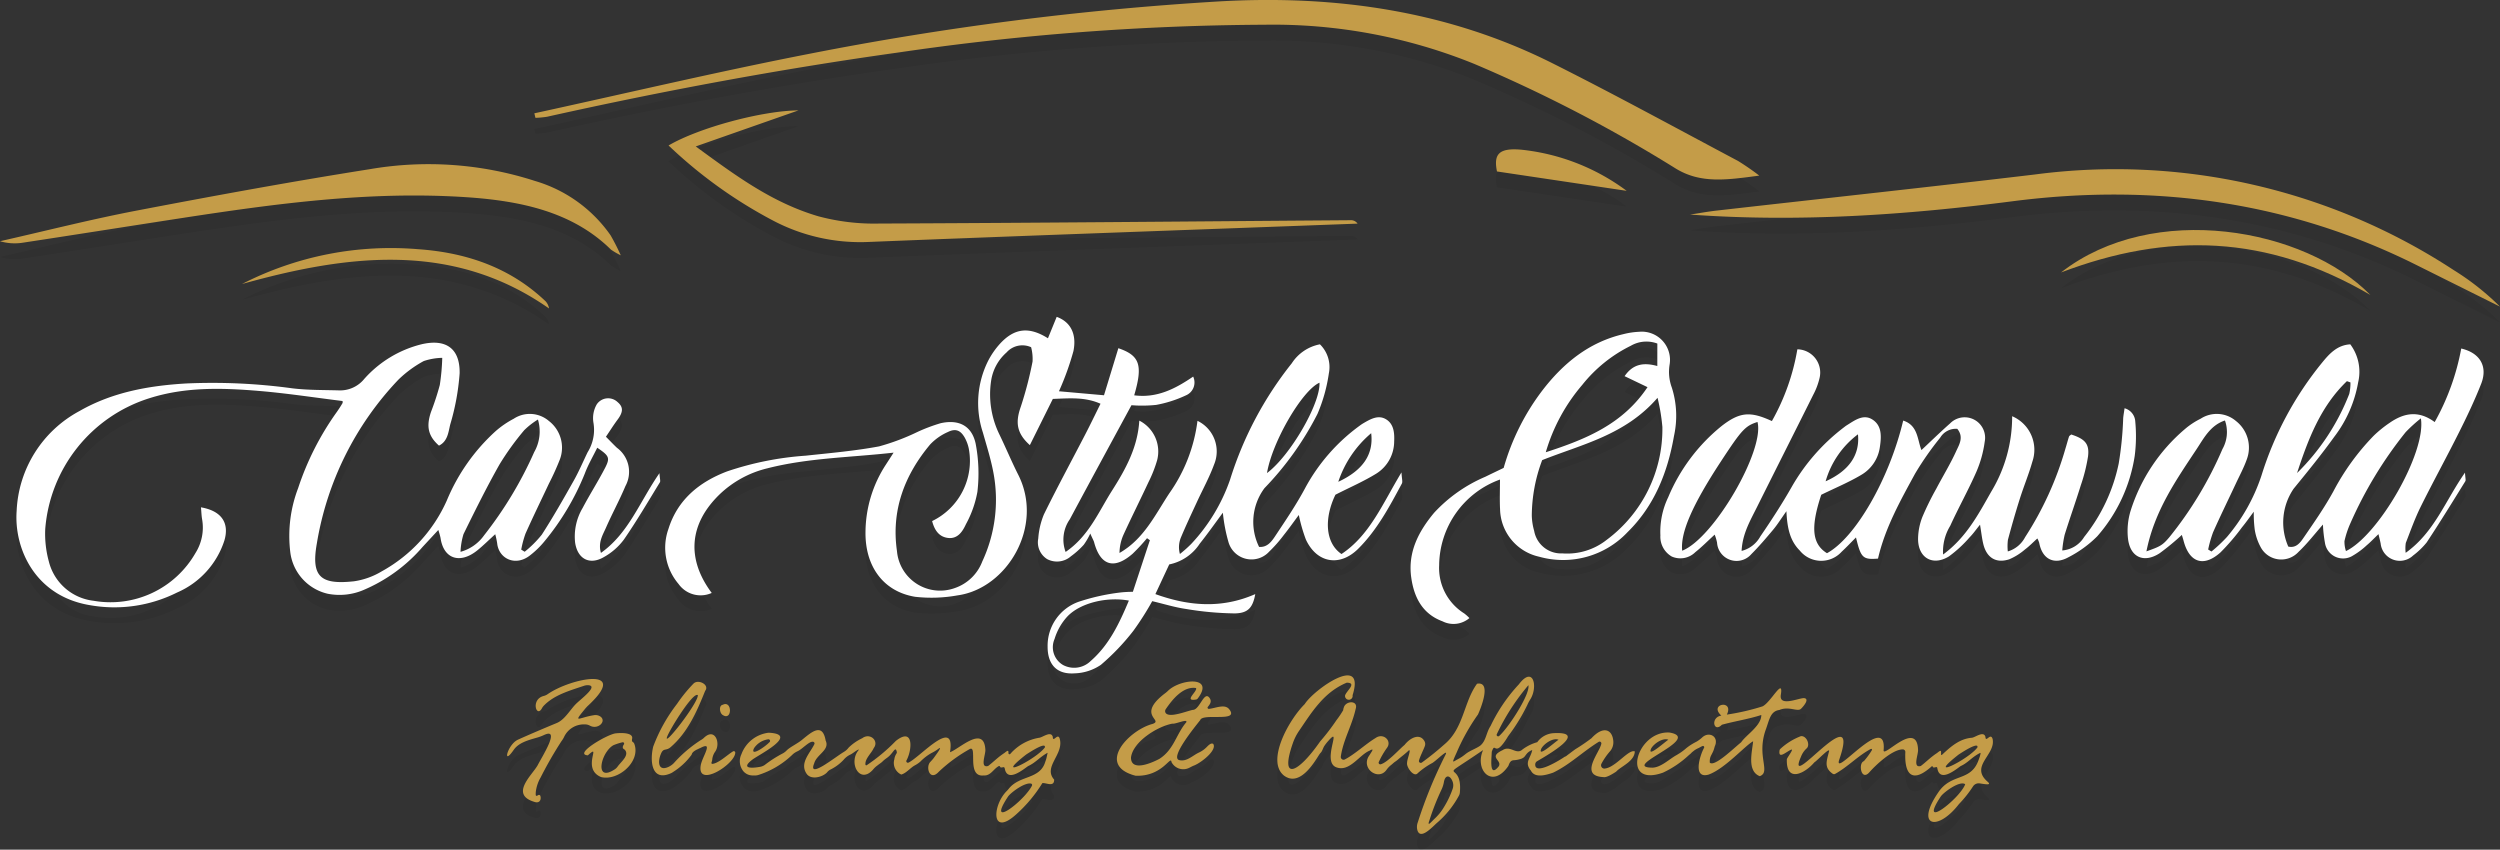 <svg xmlns="http://www.w3.org/2000/svg" xmlns:xlink="http://www.w3.org/1999/xlink" width="317" height="107.74" viewBox="0 0 317 107.74"><rect x="0" y="0" width="317" height="107.74" fill="#333333" stroke="none"/><defs><clipPath id="a"><rect width="317" height="105.74"/></clipPath><clipPath id="b"><rect width="317" height="105.74" fill="#fff"/></clipPath></defs><g transform="translate(-1393.195 1423.684)"><g transform="translate(1393.195 -1421.684)" opacity="0.07"><g clip-path="url(#a)"><path d="M169.645,14.368c11.628-2.533,23.2-5.269,34.9-7.551A388.624,388.624,0,0,1,256.314.188C271.412-.7,285.651,1.458,298.7,8c7.959,3.989,15.731,8.247,23.571,12.407a32.129,32.129,0,0,1,2.693,1.86c-4.109.551-7.443,1.056-10.631-.923A184.233,184.233,0,0,0,288.82,8.1a67.82,67.82,0,0,0-26.6-4.964,329.709,329.709,0,0,0-46.5,3.531c-14.974,2.1-29.778,4.861-44.466,8.138a11.38,11.38,0,0,1-1.472.136q-.068-.287-.135-.575" transform="translate(-101.89 0)"/><path d="M536.523,59.551c1.106-.167,2.207-.37,3.318-.5,13.473-1.53,26.957-2.984,40.419-4.585a78.25,78.25,0,0,1,53.12,12.13,32.863,32.863,0,0,1,5.858,4.626q-5.294-2.637-10.588-5.274c-15.858-7.927-32.96-10.441-51.182-8.092-13.581,1.751-27.21,2.688-40.946,1.69" transform="translate(-322.239 -32.341)"/><path d="M78.714,63.7a9.045,9.045,0,0,1-1.237-.721C72.62,58.2,66.1,56.786,59.035,56.323c-12.2-.8-24.181.836-36.144,2.676C16.2,60.029,9.514,61.093,2.819,62.109A6.588,6.588,0,0,1,0,61.911c5.8-1.313,11.563-2.783,17.412-3.9,9.8-1.878,19.623-3.676,29.491-5.237a43.868,43.868,0,0,1,20.947,1.5,17.782,17.782,0,0,1,9.573,6.888A27.651,27.651,0,0,1,78.714,63.7" transform="translate(0 -31.324)"/><path d="M212.253,39.491c3.853-2.252,11.842-4.408,16.479-4.449L215.7,39.613c5.057,3.695,9.676,7.134,15.554,8.86a27.308,27.308,0,0,0,7.645.92c19.949-.081,39.9-.273,59.847-.425a1.009,1.009,0,0,1,.874.433l-8.742.325c-17.753.659-35.507,1.286-53.258,2a23.728,23.728,0,0,1-12.157-2.732,58.969,58.969,0,0,1-13.208-9.5" transform="translate(-127.48 -21.046)"/><path d="M693.557,81.258c-13.125-7.676-25.714-7.985-39.221-2.85,11.7-9.129,30.95-5.611,39.221,2.85" transform="translate(-392.998 -43.859)"/><path d="M76.834,83.352a41.327,41.327,0,0,1,22.35-4.412c6.407.449,11.829,2.5,16.126,6.585a1.72,1.72,0,0,1,.454.928c-12.12-8.485-25.338-6.9-38.929-3.1" transform="translate(-46.147 -47.34)"/><path d="M491.516,52.677,475.073,50.22c-.448-2.185.225-3.006,3.057-2.762a27.071,27.071,0,0,1,13.387,5.22" transform="translate(-285.255 -28.479)"/><path d="M171.513,221.495c.987.533,2.111-.539,1.342-1.142a1.112,1.112,0,0,0-.859-.191c-1.955.311-2.7,1.123-1.12-.8a4.831,4.831,0,0,1,.438-.463c5.342-4.986-2.3-3.423-5.191-1.395a1.472,1.472,0,0,1-.484.217c-1.7.43-.907,2.869-.217,1.542a1.606,1.606,0,0,1,.22-.3c1.292-1.351,3.226-1.9,5.076-2.52a1.45,1.45,0,0,1,.652-.077c1.173.159-1.123,1.81-1.716,2.438-.7.739-1.369,1.919-2.334,2.337-1.527.631-3.373,1.413-4.943,2.121-1.33.6-2.033,3.452-.556,1.312.673-.976,1.954-1.271,3.092-1.606a5.661,5.661,0,0,0,.776-.3c2.116-.976-.239,2.717-.792,3.787-.646,1.249-3.745,3.823-.272,4.745.608.088.708-.486.579-.824a.179.179,0,0,0-.262-.081c-.145.091-.321.177-.317-.074a2.7,2.7,0,0,1,.056-.644,4.746,4.746,0,0,1,.566-1.521,50.154,50.154,0,0,1,2.642-4.6,2.976,2.976,0,0,0,.351-.578,2.765,2.765,0,0,1,2.6-1.55,1.243,1.243,0,0,1,.669.168" transform="translate(-96.695 -129.474)"/><path d="M191.854,234.17c-.143-.457-.406-.162-.3-.748.119-.658-1.03-.766-2.086-.655s-5.41,2.663-3.531,2.789c1.856-1.7-.895,1.672,1.669,2.751,2.141.538,5-1.914,4.247-4.136m-1.256.653c.678.7-.457,1.54-.89,2.157a1.309,1.309,0,0,1-.347.34c-2.638,1.756-1.8-2.117-.193-3.046a7.465,7.465,0,0,1,1.144-.373.173.173,0,0,1,.2.257c-.157.236-.26.5.085.665" transform="translate(-111.396 -139.778)"/><path d="M228.876,224.877c1.281.909,1.287-1.935.025-1.262-.48.093-.388.983-.025,1.262" transform="translate(-137.282 -134.242)"/><path d="M217.226,225.29c-.763.462-1.759,1.464-2.6,1.584a.123.123,0,0,1-.13-.171,1.742,1.742,0,0,0,.106-.483,2.1,2.1,0,0,1,.377-.919c.712-1.054-.051-3.1-1.457-1.715a1.842,1.842,0,0,1-.4.283,16.662,16.662,0,0,0-3.416,2.924,2.364,2.364,0,0,1-.72.49c-1.242.53-1.336-.673-.889-1.714.325-.757.614-.3,1.207-.807,2.195-1.885,3.357-4.578,4.389-7.149.6-.758-.856-1.518-1.466-.931a18.8,18.8,0,0,0-2.1,2.582,20.611,20.611,0,0,0-3.021,5.422c-.415,1.689-.291,4.532,2.275,3.362a1.421,1.421,0,0,0,.24-.143,8.441,8.441,0,0,0,2.339-2.172.823.823,0,0,0,.06-.147c.125-.333.782-.6.742-.574.186-.112.265-.115.4-.193,1.611-.818.156,1.131-.03,2.245-.492,2.954,4.407-.187,4.378-1.632a.182.182,0,0,0-.278-.144m-8.352-1.876c.341-.916,3.272-5.7,3.885-5.255.074.977-4.5,6.823-3.885,5.255" transform="translate(-124.279 -130.014)"/><path d="M273.851,234.813v.006c-.016.1-.049.246-.084.405a.316.316,0,0,0-.013.056,2.856,2.856,0,0,1-.152.486s0,.006,0,.009c-.01.041-.023.078-.036.115-.709,2.175-3.227,1.626-4.593,3.329a3.994,3.994,0,0,1-.288.323c-1.818,1.826-2.027,5.939,1.305,2.864a17.8,17.8,0,0,0,3.222-3.877c.422-.1,1.52.573,1.5-.452-1.455-1.632,1.316-3.225.691-5.23-.256-.721-.836.621-.865-.19-.224-.8-1.28.066-1.711.115a6.2,6.2,0,0,0-3.682,2.056.135.135,0,0,1-.228-.093c0-.338,0-.453-.505-.036-.885.58-1.335,1.092-2.071,1.653-1.063.3-.314-1.441-.35-2.046-.162-3.215-3.3-.118-4.483.3.724-4.555-3.772.611-5.266,1.319a.2.2,0,0,1-.258-.272c.732-1.323.954-4.286-1.338-2.487a22.946,22.946,0,0,1-3.7,3.088.108.108,0,0,1-.162-.079c-.08-.742.767-1.433,1.046-2.088.71-.9-.454-2-1.449-1.257a6.332,6.332,0,0,0-1.727,1.192,2.015,2.015,0,0,1-.583.532c-1.2.716-4.638,3.523-3.784,1.463.3-1.129,2.016-1.693,1.452-2.888-.4-2.308-1.777-1.086-2.947-.134-.591.508-1.574.95-2.007,1.394a1.966,1.966,0,0,1-.554.405,15.309,15.309,0,0,0-2.181,1.4,1.415,1.415,0,0,1-.566.252c-1.036.2-2.575.291-1.068-.877.7-.566,6-3.185,2.217-3.428a1.186,1.186,0,0,0-.173,0,4.2,4.2,0,0,0-3.4,2.715,2.022,2.022,0,0,0,.265,2.186,1.55,1.55,0,0,0,1.24.509,1.8,1.8,0,0,0,.6-.046,11.078,11.078,0,0,0,4.44-2.666,2.586,2.586,0,0,1,.54-.343c.659-.275,1.58-1.407,2.064-1.194a.212.212,0,0,1,.1.279c-.528,1.106-1.858,2.358-1.036,3.678.557.971,2.154.469,2.65-.107a1.334,1.334,0,0,1,.387-.327,5.749,5.749,0,0,0,1.709-1.26,2.449,2.449,0,0,1,.853-.658c.311-.147.717-.515,1.015-.635a.036.036,0,0,1,.041.058c-1.372,1.6.146,4.5,1.892,2.394a2.525,2.525,0,0,1,.415-.387c.265-.2.242-.19.4-.3a2.316,2.316,0,0,0,.331-.269c.4-.4.685-.453,1.1-.967.357-.4.557-.88.695-.23.032.123-.068.238-.126.342a1.9,1.9,0,0,0-.195.626,1.619,1.619,0,0,0,.89,1.9c.661-.2,1.127-.836,1.7-1.155a3.9,3.9,0,0,0,.7-.471,6.318,6.318,0,0,1,1.42-1.1,5.159,5.159,0,0,0,.843-.51c.654-.488-.143.578-.579,1.176a5.2,5.2,0,0,1-.413.464c-.613.659-.06,2.5,1.085,1.239a19.614,19.614,0,0,1,3.942-2.888c1-.452-.461,3.605,1.754,3.359.868.063,1.217-.8,1.889-1.179a.126.126,0,0,1,.184.065c.04.143.212.115.378.067a.164.164,0,0,1,.208.131c.3,1.837,2.255.235,2.955-.263.982-.449,1.4-1.082,2.47-1.691a.033.033,0,0,1,.016.028m-37.23-.605a2.582,2.582,0,0,1,1.834-1.14.206.206,0,0,1,.149.349c-.607.641-2.511,1.918-1.983.791m36.88-.1c-1.138,1.534-6.739,4.3-2.363.889.386-.249,2.554-1.678,2.363-.889M268.9,240.18c.437-.549,2.132-1.782,2.891-1.594a.181.181,0,0,1,.107.26c-.95,1.928-5.922,5.74-3,1.334" transform="translate(-141.046 -139.225)"/><path d="M368.883,219.953c-.537-.829-1.79-.188-2.622-.118a.155.155,0,0,1-.139-.25c.267-.327.515-.656.257-1.076-.712-1.121-1.246,1.427-2.151,1.454-.744.133-2.86,1.028-3.418.435a.424.424,0,0,1-.02-.526c.828-1.229,2.215-2.933,3.832-2.678.255.386-1.646,1.734.006,1.458a.337.337,0,0,0,.209-.125c2.216-2.9-2.169-2.511-3.747-1a3.455,3.455,0,0,1-.317.279c-3.947,2.961.057,3.468-1.806,3.98-2.975.88-7.014,5.232-2.009,6.526,3.418.148,4.479-2.679,4.557-1.728a1.685,1.685,0,0,0,2.277.713c.186-.092.367-.2.561-.27.941-.362,2.965-1.957,2.456-2.745-.233-.156-.526.082-.8.367a3.44,3.44,0,0,1-1.026.731c-.782.367-1.52,1.157-2.425.965-1.4-.214,2.086-4.414,2.6-5.086.324-.92,4.9.3,3.728-1.31m-5.5,1.593c-1.278,1.49-1.546,3.446-3.4,4.631-.968.516-3.626,1.689-3.605-.183.254-1.986,3.313-3.912,5.234-4.28.395.088,2.006-.678,1.773-.168" transform="translate(-212.97 -129.951)"/><path d="M537.794,221.286c1.2-.532,2.3.26,2.738-.149.277-.258,1.219-1.326.339-1.363-.79.059-3.126,1.091-2.886-.411.374-2.34-1.279.988-2.331,1.462a29.347,29.347,0,0,1-4.513,1.04c.958-1.956-2.362-1.375-.695.127-1.415.211-.989,2.245.064,1.159,1.655-.455,3.472-.731,5-1.238.019,1.355-1.939,2.534-2.557,3.464-.887.694-3.4,3.191-3.978,2.572-.034-.976.357-.912.628-2.044.581-1.236-.686-1.957-1.569-1.162a4.188,4.188,0,0,1-.747.558,7.259,7.259,0,0,0-1.285.815,7.128,7.128,0,0,1-1.282.906c-.891.5-1.925,1.526-2.992,1.57-4.284-.017,6.5-3.7,2.148-4.452-4.182-.265-6.275,7.025-.833,5.086a12.513,12.513,0,0,0,3.214-2.16c.092-.081.14-.124.191-.163.167-.125.207-.225.378-.345a.5.5,0,0,0,.041-.032,2.61,2.61,0,0,1,.644-.4c.171-.076.374-.206.538-.271a.159.159,0,0,1,.206.216c-.589,1.076-1.426,3.962.557,3.406,2.1-.748,4.671-3.717,5.661-4.228-.117,1.292-.813,3.78.84,4.424,1.457-.531-.466-2.535.78-5.95.436-1.194.562-2.286,1.7-2.442m-16.232,4.85c.4-.659,1.539-1.363,2.16-1.075-.377.213-2.794,2.423-2.16,1.075" transform="translate(-312.176 -131.254)"/><path d="M591.936,233.667c-.272-.806-.86.563-.9-.24-.226-.8-1.28.065-1.714.115-1.524.117-2.645,1.079-3.8,2.168a.067.067,0,0,1-.112-.045c-.005-.452.078-.675-.5-.194-.882.579-1.333,1.09-2.069,1.651-1.063.3-.314-1.438-.35-2.044-.116-3.9-4.47,1.141-4.365.039.437-4.956-6.343,3.6-5.644,1.252,2.946-8.467-7.013,4.574-4.824-.446a2.72,2.72,0,0,1,.715-1.041c.474-.431-.008-1.633-.746-1.541a8.144,8.144,0,0,0-2.593,1.61.3.3,0,0,0-.1.175c-.2,1.22.85.179,1.453-.067.4-.17-.327.774-.5,1.119a.34.34,0,0,0-.035.147c-.063,2.949,2.251,1.748,3.434.4a.552.552,0,0,1,.108-.1c.392-.266,2.076-2.066,1.792-1.289-.266,1.127-.668,1.974.492,2.775a.288.288,0,0,0,.3.013c1.625-.9,2.908-2.308,4.521-3.16a.107.107,0,0,1,.149.134,9.248,9.248,0,0,1-.884,1.239.673.673,0,0,1-.226.213c-.628.361-.229,2.519.784,1.365.734-.836,2.844-2.872,4.216-2.9a.329.329,0,0,1,.342.34c-.14,2.83.855,4.053,3.357,1.8a.065.065,0,0,1,.108.037c.035.173.237.128.421.071a.127.127,0,0,1,.163.1c.272,1.85,2.155.359,2.9-.185a.779.779,0,0,1,.123-.071c.935-.447,1.328-1.086,2.392-1.631.128-.066.064.155-.04.516.037-.128-.092.282-.2.542-1.033,2.581-3.422,1.491-5.053,3.944-2.968,4.333-.1,5,2.628,1.473a14.872,14.872,0,0,0,1.784-2.244.854.854,0,0,1,.841-.379c.687.1,1.58.281,1.012-.209-2.326-2.007,1.1-3.432.622-5.455m-1.919,1.108c-1.137,1.535-6.739,4.3-2.364.887.387-.247,2.556-1.677,2.364-.887m-1.547,4.669c-.711,1.859-6.087,6.046-3.073,1.506.476-.6,2.451-2.011,3.073-1.506" transform="translate(-339.283 -139.994)"/><path d="M447.059,226.255a.419.419,0,0,1-.425-.611,8.241,8.241,0,0,1,1.057-1.544,1.746,1.746,0,0,0,.451-1.279c-.1-1.525-1.258-2.049-2.768-.415a23.675,23.675,0,0,1-2.068,1.409l-.006.006a1.232,1.232,0,0,0-.1.081.02.02,0,0,0-.013,0l-.243.181-.279.212-.022.016-.344.256-.055.044a.8.8,0,0,1-.275.153c-.5.352-3.848,2.448-3.728.923a.474.474,0,0,1,.243-.368c1.429-.833,6.593-3.814,2.042-3.549a2.728,2.728,0,0,0-2.029,1.141,5.587,5.587,0,0,0-2,1.023c-.745.508-1.443-.636-2.4-.012-1.89.9-.036,1.247-.473,2.033-1.293,1.634-.9-1.126-.9-1.815.5-1.5.276,1.026,2.088-2.005a22.978,22.978,0,0,0,2.4-3.9,5.573,5.573,0,0,1,.4-.752c.992-1.55.415-4.369-1.456-1.9a20.8,20.8,0,0,0-3.579,5.271c-.564.842-.551,1.852-1.287,2.476-.5.38-1.332.645-1.854,1.063a6.043,6.043,0,0,1-1.031.689c-.616.312-.833.689-.133-.852a25.892,25.892,0,0,1,2.707-4.831c.3-.649,1.8-4.245-.12-3.9-1.705,2.326-1.659,5.639-4.165,7.713a36.229,36.229,0,0,1-2.836,2.283.235.235,0,0,1-.363-.243c.136-.527.551-1.32.739-1.828a.756.756,0,0,0-.033-.627c-.58-1.06-1.8-.471-2.531.458-.642.524-2.156,2.227-3.018,2.457a.211.211,0,0,1-.263-.259,10.677,10.677,0,0,1,1.034-1.8c.707-.9-.454-1.993-1.449-1.257-1.112.658-2.624,2.05-3.866,2.7a.358.358,0,0,1-.524-.352c.295-2.1,1.4-3.881,1.884-6.042.347-1.073-1.082-1.07-1.452-.327a.275.275,0,0,0-.013.031.042.042,0,0,0-.006.019c-.016.037-.029.081-.042.121a.8.8,0,0,0-.049.175s-.019.136-.022.139a11.931,11.931,0,0,1-.853,1.264h0a27.365,27.365,0,0,1-2.059,2.685c-2.862,4.117-5.181,5.112-3.456.194a6.569,6.569,0,0,1,.782-1.538c1.6-2.337,3.116-4.888,6.042-6.1,1.394.022-.153,1.12-.22,1.669a.484.484,0,1,0,.959-.078c1.692-5.377-4.911-.727-6.068,1.123-2.013,1.987-4.921,7.22-2.639,9.06,1.971,1.475,3.776-1.541,4.48-2.657.143-.212.219-.256.284-.359.162-.254.228-.557.407-.8a5.449,5.449,0,0,1,.485-.605c1.783-2.03-.911,2.673.989,3.378,1.673.633,2.918-1.578,4.2-2.1.694-.4.3.069.006.562-1.193,1.6,1.07,3.321,2.136,1.89a2.828,2.828,0,0,1,.535-.586c.309-.247.4-.356.6-.491a3.808,3.808,0,0,0,.367-.28c.41-.356.883-.694,1.333-1.131a.074.074,0,0,1,.127.056c-.052.546-.324,1.032-.337,1.575-.049.534.872,1.815,1.352,1.257a9.386,9.386,0,0,1,1.773-1.257c.411-.153,2.191-1.99,1.76-1.1a58.084,58.084,0,0,0-3.524,8.589,1.637,1.637,0,0,0-.055.973c.35,1.245,1.75-.218,2.4-.833a12.1,12.1,0,0,0,2.862-3.511,1.021,1.021,0,0,0,.127-.4c.418-4.428-3.478-.988,2.95-5.4-1.128,2.511,1.154,5.024,3.21,2,.185-.564.392-.693.691-.711a3.422,3.422,0,0,0,.794-.141,1.307,1.307,0,0,0,.4-.175c.328-.2.366-.689,1.135-.976-.191,1.045-1.054,1.568-.169,2.607.492,1.01,1.958.558,2.823.259,2.133-1.029,3.663-2.588,5.767-3.9a.225.225,0,0,1,.343.218c-.178,1.085-2.9,4.107.269,4.248.4.1,1.3-.5,1.475-.605.236-.147.129-.115.311-.259.645-.568,2.175-1.238,2.182-2.4-.81-.28-2.422,2.033-3.789,2.177m-8.036-2.573c.4-.658,1.54-1.363,2.159-1.073-.376.212-2.794,2.424-2.159,1.073m-5.673-1.772a28.171,28.171,0,0,1,4.01-6.222c.253,1.1-2.467,5.327-3.7,6.434a.193.193,0,0,1-.312-.212m-5.595,6.93a11.633,11.633,0,0,1-1.106,2.317,6.348,6.348,0,0,1-1.122,1.406c-.483.453-1.047,1.17-.72.281a30.916,30.916,0,0,1,1.536-3.914,3.741,3.741,0,0,0,.3-.923c.159-1.01.8-.942,1.112-.084a1.371,1.371,0,0,1,0,.917" transform="translate(-243.571 -128.802)"/><path d="M499.905,237.912c-.036.025-.068.053-.1.081a.019.019,0,0,0-.013,0Z" transform="translate(-300.178 -142.891)"/><path d="M217.1,135.606a3.43,3.43,0,0,1-4.2-1.145,7.083,7.083,0,0,1-1.28-6.974c1.162-3.71,3.9-5.948,7.434-7.295a39.41,39.41,0,0,1,9.968-1.995c3.113-.334,6.244-.607,9.316-1.18a28.441,28.441,0,0,0,4.834-1.818,21.3,21.3,0,0,1,2.97-1.121c2.276-.507,3.937.306,4.431,2.585a20.046,20.046,0,0,1,.223,6.128,13.591,13.591,0,0,1-1.459,4.107c-.412.9-1.024,1.853-2.217,1.735-1.218-.121-1.777-1.04-2.065-2.145a8.471,8.471,0,0,0,4.643-9.214,4.927,4.927,0,0,0-.477-1.31c-.533-.973-1.173-1.257-2.149-.776a6.922,6.922,0,0,0-2.269,1.59c-3.263,3.9-4.947,8.373-4.206,13.506a5.486,5.486,0,0,0,7.33,4.7,5.694,5.694,0,0,0,3.487-3.369,18.5,18.5,0,0,0,1.4-11.33c-.325-1.7-.85-3.355-1.321-5.02a11.927,11.927,0,0,1,.683-9.131,10.178,10.178,0,0,1,1.477-2.123c1.832-2,3.692-2.21,6.088-.7l1.109-2.717c1.7.611,2.573,2.1,2.124,4.342a35.138,35.138,0,0,1-1.836,5.093l5.71.507,1.822-5.967c2.715.925,3.134,2.128,2.009,5.974,2.841.371,5.144-.781,7.477-2.375a1.77,1.77,0,0,1-.93,2.385,15.26,15.26,0,0,1-3.761,1.205,17.03,17.03,0,0,1-3.134.04c-2.7,4.985-5.274,9.717-7.818,14.466a4.5,4.5,0,0,0-.531,4.139c2.946-2.01,4.175-5.085,5.9-7.8s3.24-5.471,3.444-8.851a4.389,4.389,0,0,1,2.256,5.038,16.466,16.466,0,0,1-1.1,2.781c-1.04,2.233-2.147,4.436-3.174,6.675a5.917,5.917,0,0,0-.494,2.288c3.075-1.759,4.5-4.8,6.3-7.542a20.273,20.273,0,0,0,3.588-9.213,4.3,4.3,0,0,1,2.1,5.553c-.593,1.62-1.438,3.148-2.162,4.721-.7,1.513-1.411,3.018-2.053,4.553a3.24,3.24,0,0,0-.113,2.057,15.571,15.571,0,0,0,1.439-1.281,22.822,22.822,0,0,0,4.923-8.149,45.2,45.2,0,0,1,7.827-14.756,5.462,5.462,0,0,1,3.567-2.4,4.039,4.039,0,0,1,1.131,3.686,20.37,20.37,0,0,1-1.445,5.143,39.115,39.115,0,0,1-6.719,9.41,7.171,7.171,0,0,0-.683,7.448c1.032.084,1.579-.674,2.04-1.368,1.323-1.993,2.676-3.982,3.8-6.089a23.7,23.7,0,0,1,6.914-7.91,5.144,5.144,0,0,1,.5-.333c.88-.51,1.843-1.066,2.813-.5,1.028.6,1.113,1.761,1.061,2.852a4.817,4.817,0,0,1-2.247,4.044c-1.566.971-3.277,1.708-5.2,2.688-1.459,3.017-1.291,6.121.769,7.52,3.6-2.394,5.2-6.373,7.606-10.352.036.794.175,1.181.046,1.422-1.58,2.938-3.143,5.894-5.548,8.277-2.325,2.3-5.222,1.816-6.617-1.174a20.8,20.8,0,0,1-.9-3.124c-.648.87-1.252,1.729-1.907,2.547a17.485,17.485,0,0,1-1.85,2.1,3.036,3.036,0,0,1-5.157-1.194,20.662,20.662,0,0,1-.716-3.742c-.969,1.305-1.911,2.651-2.935,3.932a6.063,6.063,0,0,1-3.865,2.626l-1.756,3.762c4.238,1.53,8.409,1.868,12.665,0-.309,1.7-.9,2.429-2.626,2.449a40.1,40.1,0,0,1-6.132-.559c-1.438-.207-2.842-.647-4.307-.993a36.784,36.784,0,0,1-2.4,3.769,28.891,28.891,0,0,1-4.118,4.309,6.23,6.23,0,0,1-3.319,1.074c-2.263.163-3.444-1.121-3.429-3.418A5.908,5.908,0,0,1,263.7,136.7a26.944,26.944,0,0,1,5.038-1.133,14.1,14.1,0,0,1,1.771-.108l2.158-6.545-.362-.252a24.527,24.527,0,0,1-1.81,1.955c-2.356,2.068-4.109,1.533-4.9-1.446-.049-.183-.153-.351-.488-1.1a8.4,8.4,0,0,1-.822,1.419,10.367,10.367,0,0,1-1.63,1.465,2.68,2.68,0,0,1-3,.365,2.5,2.5,0,0,1-1.143-2.609,9.737,9.737,0,0,1,.723-3.079c1.673-3.408,3.486-6.748,5.232-10.12.641-1.237,1.244-2.493,1.941-3.9-2.012-.889-3.969-.681-6.046-.612l-2.914,5.86c-1.671-1.494-1.854-2.867-1.159-4.841a47,47,0,0,0,1.5-5.754,5.767,5.767,0,0,0-.182-1.821,2.685,2.685,0,0,0-3.118.666,5.946,5.946,0,0,0-1.957,3.62,11.574,11.574,0,0,0,1.072,6.812c.812,1.68,1.529,3.407,2.37,5.072,3.312,6.55-1.425,14.45-7.721,15.3a18.423,18.423,0,0,1-5.355.176c-4.03-.663-6.366-3.864-6.29-8.265a15.788,15.788,0,0,1,2.587-8.5c.286-.44.569-.882.974-1.512-5.487.617-10.834.662-16.023,1.991a13.225,13.225,0,0,0-6.07,3.331c-3.841,3.746-4.187,8.152-.968,12.466m52.893.971c-2.773-.515-6.127.284-7.781,2a7.327,7.327,0,0,0-1.636,2.858,2.612,2.612,0,0,0,1.07,3.308,2.992,2.992,0,0,0,3.515-.514c2.354-2.054,3.628-4.79,4.833-7.647M287.519,120.4c2.935-2.185,6.782-8.808,6.654-11.457-2.207.978-6.016,7.535-6.654,11.457m9.038,1.108c3.159-1.467,4.492-3.5,4.171-6.162a13.757,13.757,0,0,0-4.171,6.162" transform="translate(-126.862 -60.417)"/><path d="M28.613,129.667c2.557.44,3.636,1.93,2.973,4.2a10.8,10.8,0,0,1-6.022,6.612,17.726,17.726,0,0,1-11.092,1.584c-6.922-1.175-9.577-7.2-9.23-11.947a15.115,15.115,0,0,1,7.949-12.648c4.165-2.391,8.736-3.212,13.426-3.5a74.53,74.53,0,0,1,13.577.609c1.977.241,3.99.205,5.988.264a3.94,3.94,0,0,0,3.138-1.458,14.311,14.311,0,0,1,7.252-4.389c3.087-.73,4.907.51,4.839,3.7a30.064,30.064,0,0,1-1.187,6.455c-.238.963-.315,2.147-1.432,2.693-1.366-1.211-1.64-2.411-1.01-4.272a33.807,33.807,0,0,0,1.116-3.416,27.631,27.631,0,0,0,.311-3.442,7.852,7.852,0,0,0-2.35.409,14.531,14.531,0,0,0-3.2,2.348A39.4,39.4,0,0,0,43.3,134.29c-.741,4.216.517,5.208,4.713,4.756a9.482,9.482,0,0,0,3.542-1.273,19.126,19.126,0,0,0,8.238-8.985,24.566,24.566,0,0,1,6.164-8.762,11.718,11.718,0,0,1,2.3-1.583,3.716,3.716,0,0,1,4.474.275,4.267,4.267,0,0,1,1.4,4.857,33.9,33.9,0,0,1-1.4,3.093c-.99,2.11-2.014,4.2-2.965,6.33a12.772,12.772,0,0,0-.544,2.032l.439.27a14.019,14.019,0,0,0,2.17-2.166c1.437-2.231,2.751-4.543,4.054-6.856.652-1.159,1.173-2.392,1.754-3.591a5.373,5.373,0,0,0,.728-3.824,3.5,3.5,0,0,1,.44-2.263,1.736,1.736,0,0,1,2.626-.285c.747.626.733,1.256.013,2.226-.5.672-.946,1.384-1.483,2.176.572.576.971,1,1.395,1.4a3.78,3.78,0,0,1,1.074,4.862c-.744,1.78-1.678,3.479-2.452,5.247-.413.944-1.039,1.88-.651,3.22,3.519-2.5,4.895-6.463,7.421-10.111.042.715.152,1,.055,1.16-1.495,2.441-2.943,4.915-4.569,7.267a8.008,8.008,0,0,1-2.531,2.213c-1.806,1.056-3.328.246-3.646-1.806a7.082,7.082,0,0,1,.952-4.424c.9-1.71,1.945-3.341,2.833-5.055.676-1.306.534-1.552-.982-2.579-.53,1.083-1.141,2.118-1.559,3.227a32.4,32.4,0,0,1-5.192,8.71,11.255,11.255,0,0,1-1.715,1.667c-1.881,1.534-4.039.467-4.226-1.507a10.837,10.837,0,0,0-.244-1.131c-.831.754-1.52,1.441-2.272,2.049-2.172,1.755-4.283,1.12-4.667-1.6a9.37,9.37,0,0,0-.278-.987c-.749.808-1.362,1.469-1.975,2.128a20.382,20.382,0,0,1-7.53,5.492,7.75,7.75,0,0,1-4.514.467,6.18,6.18,0,0,1-4.758-5.327,17,17,0,0,1,1-8.06,35.919,35.919,0,0,1,4.862-9.6c.271-.379.526-.772.762-1.173.056-.1.008-.251.008-.279-3.5-.433-6.986-.972-10.492-1.27-4.725-.4-9.445-.549-14.075.94A18.934,18.934,0,0,0,8.87,132.38a13.3,13.3,0,0,0,.452,4.144,6.628,6.628,0,0,0,5.671,4.991,12.414,12.414,0,0,0,12.927-6.058,6.054,6.054,0,0,0,.848-4.218c-.093-.506-.1-1.028-.155-1.572m42.726-11.132a9.64,9.64,0,0,0-1.73,1.346,34.507,34.507,0,0,0-3.145,4.357c-1.627,2.881-3.1,5.853-4.559,8.823a8.8,8.8,0,0,0-.379,2.249,5.418,5.418,0,0,0,2.992-2.1,49.481,49.481,0,0,0,6.35-10.548,5.274,5.274,0,0,0,.472-4.131" transform="translate(-3.131 -65.338)"/><path d="M547.507,129.331c-1.367,4.121-1.178,6.24.723,7.416,3.6-1.947,7.906-9.409,9.664-16.815,1.884.6,1.784,2.4,2.316,3.738,1.217-1.138,2.4-2.295,3.642-3.391a2.592,2.592,0,0,1,4.377,2.35,14.373,14.373,0,0,1-1.064,3.82c-1.018,2.314-2.26,4.529-3.309,6.831a6.23,6.23,0,0,0-.9,3.633c2.97-2.188,4.492-5.142,6.136-8.027a18.36,18.36,0,0,0,2.619-9.508,4.625,4.625,0,0,1,2.565,5.755c-.452,1.6-1.1,3.146-1.6,4.733-.541,1.713-1.036,3.441-1.5,5.176a6.537,6.537,0,0,0-.016,1.481,3.628,3.628,0,0,0,2.192-1.807,41.779,41.779,0,0,0,5.114-11.229c.16-.506.288-1.023.456-1.527.036-.108.183-.179.28-.266,1.753.571,2.326,1.191,2.131,2.778a21.438,21.438,0,0,1-.919,3.671c-.651,2.1-1.391,4.168-2.044,6.265a13.606,13.606,0,0,0-.306,1.992,3.592,3.592,0,0,0,2.781-1.716,22.061,22.061,0,0,0,4.381-9.327,43.677,43.677,0,0,0,.564-5.735c.034-.367.1-.73.175-1.255a1.845,1.845,0,0,1,1.357,1.689,19.618,19.618,0,0,1-.068,4.346,20.052,20.052,0,0,1-4.752,10.2,14.518,14.518,0,0,1-3.67,2.666c-1.71.95-3.279.345-3.687-1.828a2.931,2.931,0,0,0-.238-.562c-.538.483-1.02.985-1.57,1.394a7.549,7.549,0,0,1-2,1.25c-1.673.546-2.861-.2-3.284-1.933-.172-.7-.246-1.433-.415-2.458-.532.653-.884,1.168-1.318,1.6a15.769,15.769,0,0,1-2.625,2.422c-2.071,1.278-3.94.17-3.913-2.269a7.9,7.9,0,0,1,.54-2.723,35.611,35.611,0,0,1,1.758-3.575c.836-1.592,1.783-3.131,2.527-4.763.38-.834,1.008-1.8.145-2.845a2.314,2.314,0,0,0-2.166,1.123,38.084,38.084,0,0,0-3.194,4.578c-1.872,3.44-3.8,6.876-4.69,10.752-1.917.152-2.174-.076-2.792-2.683-.665.666-1.223,1.264-1.823,1.817a3.491,3.491,0,0,1-5.3-.147c-1.252-1.256-1.6-2.852-1.7-4.994-.706.992-1.148,1.707-1.682,2.346-.894,1.068-1.8,2.132-2.784,3.117a2.476,2.476,0,0,1-4.329-1.485,6.438,6.438,0,0,0-.3-1.01c-.887.811-1.631,1.568-2.456,2.224a2.7,2.7,0,0,1-2.981.555,2.89,2.89,0,0,1-1.447-2.679,10.077,10.077,0,0,1,.992-4.845,23.036,23.036,0,0,1,6.771-9.027c2.315-1.8,3.652-1.883,6.375-.627a27.932,27.932,0,0,0,3.229-9.1,2.948,2.948,0,0,1,2.8,3.7,8.576,8.576,0,0,1-.776,2.046c-2.375,4.769-4.783,9.521-7.158,14.29-.847,1.7-1.834,3.366-1.935,5.527a3.754,3.754,0,0,0,2.369-1.829c1.389-2.031,2.739-4.1,3.954-6.236a25.146,25.146,0,0,1,6.669-7.616c.106-.081.21-.165.323-.235,1.022-.632,2.124-1.5,3.3-.723,1.194.785,1.113,2.165.918,3.465a4.846,4.846,0,0,1-2.374,3.543c-1.527.91-3.188,1.6-5.054,2.51m-17.634,7.094c4.032-1.6,10.48-12.767,9.542-16.322-1.558.5-2,.974-4.7,5.1-3.56,5.445-5.094,8.936-4.846,11.223m18.186-8.8c3.009-1.344,4.36-3.383,4.1-5.958a11.382,11.382,0,0,0-4.1,5.958" transform="translate(-316.57 -66.601)"/><path d="M714.417,119.184a30.263,30.263,0,0,0,3.369-9.329c2.376.555,3.391,2.265,2.53,4.465-.824,2.1-1.8,4.154-2.817,6.178-1.578,3.157-3.283,6.251-4.851,9.412-.735,1.483-1.292,3.056-1.893,4.6a4.686,4.686,0,0,0-.014,1.25c3.652-2.612,5-6.57,7.521-10.17.032.675.134.951.038,1.1-1.61,2.6-3.213,5.206-4.9,7.758a9.809,9.809,0,0,1-1.72,1.656,2.444,2.444,0,0,1-4.109-1.5c-.058-.32-.145-.633-.28-1.214-.584.559-1.009,1.011-1.482,1.407a9.773,9.773,0,0,1-1.753,1.311,2.323,2.323,0,0,1-3.553-1.625,16.514,16.514,0,0,1-.251-2.309c-1.075,1.219-2,2.437-3.1,3.468a2.961,2.961,0,0,1-4.78-.567,6.866,6.866,0,0,1-.768-2.236,15.8,15.8,0,0,1-.124-2.29c-.587.782-1.018,1.4-1.5,1.983a27.578,27.578,0,0,1-2.724,3.178c-2.134,1.909-3.947,1.292-4.674-1.464-.064-.243-.143-.482-.224-.757a31.476,31.476,0,0,1-2.812,2.323c-2,1.3-3.745.519-4.016-1.858a8.792,8.792,0,0,1,.335-3.535,22.456,22.456,0,0,1,6.886-10.352,9.552,9.552,0,0,1,2-1.318,3.745,3.745,0,0,1,4.473.3,4.273,4.273,0,0,1,1.372,4.862c-.376,1.063-.923,2.066-1.4,3.091-.96,2.049-1.956,4.081-2.875,6.147a15.535,15.535,0,0,0-.625,2.193l.421.251a19.028,19.028,0,0,0,1.956-1.837,23.313,23.313,0,0,0,4.378-7.78,42.576,42.576,0,0,1,7.71-14.352c.917-1.126,1.918-2.21,3.557-2.3a5.811,5.811,0,0,1,1,4.808,15.867,15.867,0,0,1-3.017,6.895c-1.631,2.27-3.4,4.443-5.171,6.61a7.592,7.592,0,0,0-.675,7.331c.967.228,1.5-.472,1.926-1.1,1.316-1.918,2.658-3.834,3.774-5.868a30.327,30.327,0,0,1,5.135-7.091,14.983,14.983,0,0,1,2.016-1.63c1.79-1.243,3.645-1.63,5.711-.1m-1.746-.473a18.721,18.721,0,0,0-1.932,1.753,51.763,51.763,0,0,0-7.008,11.554,11.764,11.764,0,0,0-.752,2.263,3.739,3.739,0,0,0,.19,1.261c4.106-1.961,10.208-12.5,9.5-16.83m-34.8,16.867c1.7-.6,2.015-.745,2.877-1.757A47.565,47.565,0,0,0,687.51,122.6a4.383,4.383,0,0,0,.314-3.621c-1.849.615-2.661,2.226-3.571,3.6-2.61,3.944-5.361,7.848-6.384,12.993m19.1-9.93a28.57,28.57,0,0,0,6.619-10.034,5.968,5.968,0,0,0,.15-1.455l-.447-.159c-3.312,3.166-4.908,7.33-6.322,11.648" transform="translate(-405.701 -65.662)"/><path d="M459.168,124.07a11.667,11.667,0,0,0-7.715,10.888,6.779,6.779,0,0,0,3.177,6.088,5.735,5.735,0,0,1,.659.59,3.1,3.1,0,0,1-3.413.411c-2.544-.94-3.61-3.034-3.963-5.544-.453-3.219.921-5.84,2.9-8.217a18.869,18.869,0,0,1,6.489-4.566c.772-.38,1.549-.748,2.33-1.125a29.433,29.433,0,0,1,4.9-9.813c2.664-3.469,5.92-6.128,10.292-7.15a9.694,9.694,0,0,1,1.97-.295,3.581,3.581,0,0,1,3.872,4.206,5.768,5.768,0,0,0,.295,2.887,11.823,11.823,0,0,1,.267,6.125c-.807,4.627-2.493,8.856-5.9,12.2a11.222,11.222,0,0,1-11.2,3.1,6.308,6.308,0,0,1-4.953-6.017c-.062-1.247-.01-2.5-.01-3.773m5.352-2.459a20.247,20.247,0,0,0-1.318,7.013,7.636,7.636,0,0,0,.3,1.957,3.46,3.46,0,0,0,3.587,2.86,8.075,8.075,0,0,0,5.609-1.719,17.5,17.5,0,0,0,7.062-14.309,24.009,24.009,0,0,0-.614-3.7c-4.1,4.73-9.557,5.882-14.625,7.9m14.6-14.781a3.943,3.943,0,0,0-3.355.276,18.086,18.086,0,0,0-6.166,4.966,23.009,23.009,0,0,0-4.625,8.541c5.136-1.663,9.773-3.572,12.9-8.253l-2.907-1.393c1.113-1.627,2.521-1.731,4.149-1.289Z" transform="translate(-268.967 -63.265)"/></g></g><g transform="translate(1393.195 -1423.684)"><g clip-path="url(#b)"><path d="M169.645,14.368c11.628-2.533,23.2-5.269,34.9-7.551A388.624,388.624,0,0,1,256.314.188C271.412-.7,285.651,1.458,298.7,8c7.959,3.989,15.731,8.247,23.571,12.407a32.129,32.129,0,0,1,2.693,1.86c-4.109.551-7.443,1.056-10.631-.923A184.233,184.233,0,0,0,288.82,8.1a67.82,67.82,0,0,0-26.6-4.964,329.709,329.709,0,0,0-46.5,3.531c-14.974,2.1-29.778,4.861-44.466,8.138a11.38,11.38,0,0,1-1.472.136q-.068-.287-.135-.575" transform="translate(-101.89 0)" fill="#c49c48"/><path d="M536.523,59.551c1.106-.167,2.207-.37,3.318-.5,13.473-1.53,26.957-2.984,40.419-4.585a78.25,78.25,0,0,1,53.12,12.13,32.863,32.863,0,0,1,5.858,4.626q-5.294-2.637-10.588-5.274c-15.858-7.927-32.96-10.441-51.182-8.092-13.581,1.751-27.21,2.688-40.946,1.69" transform="translate(-322.239 -32.341)" fill="#c49c48"/><path d="M78.714,63.7a9.045,9.045,0,0,1-1.237-.721C72.62,58.2,66.1,56.786,59.035,56.323c-12.2-.8-24.181.836-36.144,2.676C16.2,60.029,9.514,61.093,2.819,62.109A6.588,6.588,0,0,1,0,61.911c5.8-1.313,11.563-2.783,17.412-3.9,9.8-1.878,19.623-3.676,29.491-5.237a43.868,43.868,0,0,1,20.947,1.5,17.782,17.782,0,0,1,9.573,6.888A27.651,27.651,0,0,1,78.714,63.7" transform="translate(0 -31.324)" fill="#c49c48"/><path d="M212.253,39.491c3.853-2.252,11.842-4.408,16.479-4.449L215.7,39.613c5.057,3.695,9.676,7.134,15.554,8.86a27.308,27.308,0,0,0,7.645.92c19.949-.081,39.9-.273,59.847-.425a1.009,1.009,0,0,1,.874.433l-8.742.325c-17.753.659-35.507,1.286-53.258,2a23.728,23.728,0,0,1-12.157-2.732,58.969,58.969,0,0,1-13.208-9.5" transform="translate(-127.48 -21.046)" fill="#c49c48"/><path d="M693.557,81.258c-13.125-7.676-25.714-7.985-39.221-2.85,11.7-9.129,30.95-5.611,39.221,2.85" transform="translate(-392.998 -43.859)" fill="#c49c48"/><path d="M76.834,83.352a41.327,41.327,0,0,1,22.35-4.412c6.407.449,11.829,2.5,16.126,6.585a1.72,1.72,0,0,1,.454.928c-12.12-8.485-25.338-6.9-38.929-3.1" transform="translate(-46.147 -47.34)" fill="#c49c48"/><path d="M491.516,52.677,475.073,50.22c-.448-2.185.225-3.006,3.057-2.762a27.071,27.071,0,0,1,13.387,5.22" transform="translate(-285.255 -28.479)" fill="#c49c48"/><path d="M171.513,221.495c.987.533,2.111-.539,1.342-1.142a1.112,1.112,0,0,0-.859-.191c-1.955.311-2.7,1.123-1.12-.8a4.831,4.831,0,0,1,.438-.463c5.342-4.986-2.3-3.423-5.191-1.395a1.472,1.472,0,0,1-.484.217c-1.7.43-.907,2.869-.217,1.542a1.606,1.606,0,0,1,.22-.3c1.292-1.351,3.226-1.9,5.076-2.52a1.45,1.45,0,0,1,.652-.077c1.173.159-1.123,1.81-1.716,2.438-.7.739-1.369,1.919-2.334,2.337-1.527.631-3.373,1.413-4.943,2.121-1.33.6-2.033,3.452-.556,1.312.673-.976,1.954-1.271,3.092-1.606a5.661,5.661,0,0,0,.776-.3c2.116-.976-.239,2.717-.792,3.787-.646,1.249-3.745,3.823-.272,4.745.608.088.708-.486.579-.824a.179.179,0,0,0-.262-.081c-.145.091-.321.177-.317-.074a2.7,2.7,0,0,1,.056-.644,4.746,4.746,0,0,1,.566-1.521,50.154,50.154,0,0,1,2.642-4.6,2.976,2.976,0,0,0,.351-.578,2.765,2.765,0,0,1,2.6-1.55,1.243,1.243,0,0,1,.669.168" transform="translate(-96.695 -129.474)" fill="#c49c48"/><path d="M191.854,234.17c-.143-.457-.406-.162-.3-.748.119-.658-1.03-.766-2.086-.655s-5.41,2.663-3.531,2.789c1.856-1.7-.895,1.672,1.669,2.751,2.141.538,5-1.914,4.247-4.136m-1.256.653c.678.7-.457,1.54-.89,2.157a1.309,1.309,0,0,1-.347.34c-2.638,1.756-1.8-2.117-.193-3.046a7.465,7.465,0,0,1,1.144-.373.173.173,0,0,1,.2.257c-.157.236-.26.5.085.665" transform="translate(-111.396 -139.778)" fill="#c49c48"/><path d="M228.876,224.877c1.281.909,1.287-1.935.025-1.262-.48.093-.388.983-.025,1.262" transform="translate(-137.282 -134.242)" fill="#c49c48"/><path d="M217.226,225.29c-.763.462-1.759,1.464-2.6,1.584a.123.123,0,0,1-.13-.171,1.742,1.742,0,0,0,.106-.483,2.1,2.1,0,0,1,.377-.919c.712-1.054-.051-3.1-1.457-1.715a1.842,1.842,0,0,1-.4.283,16.662,16.662,0,0,0-3.416,2.924,2.364,2.364,0,0,1-.72.49c-1.242.53-1.336-.673-.889-1.714.325-.757.614-.3,1.207-.807,2.195-1.885,3.357-4.578,4.389-7.149.6-.758-.856-1.518-1.466-.931a18.8,18.8,0,0,0-2.1,2.582,20.611,20.611,0,0,0-3.021,5.422c-.415,1.689-.291,4.532,2.275,3.362a1.421,1.421,0,0,0,.24-.143,8.441,8.441,0,0,0,2.339-2.172.823.823,0,0,0,.06-.147c.125-.333.782-.6.742-.574.186-.112.265-.115.4-.193,1.611-.818.156,1.131-.03,2.245-.492,2.954,4.407-.187,4.378-1.632a.182.182,0,0,0-.278-.144m-8.352-1.876c.341-.916,3.272-5.7,3.885-5.255.074.977-4.5,6.823-3.885,5.255" transform="translate(-124.279 -130.014)" fill="#c49c48"/><path d="M273.851,234.813v.006c-.016.1-.049.246-.084.405a.316.316,0,0,0-.013.056,2.856,2.856,0,0,1-.152.486s0,.006,0,.009c-.01.041-.023.078-.036.115-.709,2.175-3.227,1.626-4.593,3.329a3.994,3.994,0,0,1-.288.323c-1.818,1.826-2.027,5.939,1.305,2.864a17.8,17.8,0,0,0,3.222-3.877c.422-.1,1.52.573,1.5-.452-1.455-1.632,1.316-3.225.691-5.23-.256-.721-.836.621-.865-.19-.224-.8-1.28.066-1.711.115a6.2,6.2,0,0,0-3.682,2.056.135.135,0,0,1-.228-.093c0-.338,0-.453-.505-.036-.885.58-1.335,1.092-2.071,1.653-1.063.3-.314-1.441-.35-2.046-.162-3.215-3.3-.118-4.483.3.724-4.555-3.772.611-5.266,1.319a.2.2,0,0,1-.258-.272c.732-1.323.954-4.286-1.338-2.487a22.946,22.946,0,0,1-3.7,3.088.108.108,0,0,1-.162-.079c-.08-.742.767-1.433,1.046-2.088.71-.9-.454-2-1.449-1.257a6.332,6.332,0,0,0-1.727,1.192,2.015,2.015,0,0,1-.583.532c-1.2.716-4.638,3.523-3.784,1.463.3-1.129,2.016-1.693,1.452-2.888-.4-2.308-1.777-1.086-2.947-.134-.591.508-1.574.95-2.007,1.394a1.966,1.966,0,0,1-.554.405,15.309,15.309,0,0,0-2.181,1.4,1.415,1.415,0,0,1-.566.252c-1.036.2-2.575.291-1.068-.877.7-.566,6-3.185,2.217-3.428a1.186,1.186,0,0,0-.173,0,4.2,4.2,0,0,0-3.4,2.715,2.022,2.022,0,0,0,.265,2.186,1.55,1.55,0,0,0,1.24.509,1.8,1.8,0,0,0,.6-.046,11.078,11.078,0,0,0,4.44-2.666,2.586,2.586,0,0,1,.54-.343c.659-.275,1.58-1.407,2.064-1.194a.212.212,0,0,1,.1.279c-.528,1.106-1.858,2.358-1.036,3.678.557.971,2.154.469,2.65-.107a1.334,1.334,0,0,1,.387-.327,5.749,5.749,0,0,0,1.709-1.26,2.449,2.449,0,0,1,.853-.658c.311-.147.717-.515,1.015-.635a.036.036,0,0,1,.041.058c-1.372,1.6.146,4.5,1.892,2.394a2.525,2.525,0,0,1,.415-.387c.265-.2.242-.19.4-.3a2.316,2.316,0,0,0,.331-.269c.4-.4.685-.453,1.1-.967.357-.4.557-.88.695-.23.032.123-.068.238-.126.342a1.9,1.9,0,0,0-.195.626,1.619,1.619,0,0,0,.89,1.9c.661-.2,1.127-.836,1.7-1.155a3.9,3.9,0,0,0,.7-.471,6.318,6.318,0,0,1,1.42-1.1,5.159,5.159,0,0,0,.843-.51c.654-.488-.143.578-.579,1.176a5.2,5.2,0,0,1-.413.464c-.613.659-.06,2.5,1.085,1.239a19.614,19.614,0,0,1,3.942-2.888c1-.452-.461,3.605,1.754,3.359.868.063,1.217-.8,1.889-1.179a.126.126,0,0,1,.184.065c.04.143.212.115.378.067a.164.164,0,0,1,.208.131c.3,1.837,2.255.235,2.955-.263.982-.449,1.4-1.082,2.47-1.691a.033.033,0,0,1,.016.028m-37.23-.605a2.582,2.582,0,0,1,1.834-1.14.206.206,0,0,1,.149.349c-.607.641-2.511,1.918-1.983.791m36.88-.1c-1.138,1.534-6.739,4.3-2.363.889.386-.249,2.554-1.678,2.363-.889M268.9,240.18c.437-.549,2.132-1.782,2.891-1.594a.181.181,0,0,1,.107.26c-.95,1.928-5.922,5.74-3,1.334" transform="translate(-141.046 -139.225)" fill="#c49c48"/><path d="M368.883,219.953c-.537-.829-1.79-.188-2.622-.118a.155.155,0,0,1-.139-.25c.267-.327.515-.656.257-1.076-.712-1.121-1.246,1.427-2.151,1.454-.744.133-2.86,1.028-3.418.435a.424.424,0,0,1-.02-.526c.828-1.229,2.215-2.933,3.832-2.678.255.386-1.646,1.734.006,1.458a.337.337,0,0,0,.209-.125c2.216-2.9-2.169-2.511-3.747-1a3.455,3.455,0,0,1-.317.279c-3.947,2.961.057,3.468-1.806,3.98-2.975.88-7.014,5.232-2.009,6.526,3.418.148,4.479-2.679,4.557-1.728a1.685,1.685,0,0,0,2.277.713c.186-.092.367-.2.561-.27.941-.362,2.965-1.957,2.456-2.745-.233-.156-.526.082-.8.367a3.44,3.44,0,0,1-1.026.731c-.782.367-1.52,1.157-2.425.965-1.4-.214,2.086-4.414,2.6-5.086.324-.92,4.9.3,3.728-1.31m-5.5,1.593c-1.278,1.49-1.546,3.446-3.4,4.631-.968.516-3.626,1.689-3.605-.183.254-1.986,3.313-3.912,5.234-4.28.395.088,2.006-.678,1.773-.168" transform="translate(-212.97 -129.951)" fill="#c49c48"/><path d="M537.794,221.286c1.2-.532,2.3.26,2.738-.149.277-.258,1.219-1.326.339-1.363-.79.059-3.126,1.091-2.886-.411.374-2.34-1.279.988-2.331,1.462a29.347,29.347,0,0,1-4.513,1.04c.958-1.956-2.362-1.375-.695.127-1.415.211-.989,2.245.064,1.159,1.655-.455,3.472-.731,5-1.238.019,1.355-1.939,2.534-2.557,3.464-.887.694-3.4,3.191-3.978,2.572-.034-.976.357-.912.628-2.044.581-1.236-.686-1.957-1.569-1.162a4.188,4.188,0,0,1-.747.558,7.259,7.259,0,0,0-1.285.815,7.128,7.128,0,0,1-1.282.906c-.891.5-1.925,1.526-2.992,1.57-4.284-.017,6.5-3.7,2.148-4.452-4.182-.265-6.275,7.025-.833,5.086a12.513,12.513,0,0,0,3.214-2.16c.092-.081.14-.124.191-.163.167-.125.207-.225.378-.345a.5.5,0,0,0,.041-.032,2.61,2.61,0,0,1,.644-.4c.171-.076.374-.206.538-.271a.159.159,0,0,1,.206.216c-.589,1.076-1.426,3.962.557,3.406,2.1-.748,4.671-3.717,5.661-4.228-.117,1.292-.813,3.78.84,4.424,1.457-.531-.466-2.535.78-5.95.436-1.194.562-2.286,1.7-2.442m-16.232,4.85c.4-.659,1.539-1.363,2.16-1.075-.377.213-2.794,2.423-2.16,1.075" transform="translate(-312.176 -131.254)" fill="#c49c48"/><path d="M591.936,233.667c-.272-.806-.86.563-.9-.24-.226-.8-1.28.065-1.714.115-1.524.117-2.645,1.079-3.8,2.168a.067.067,0,0,1-.112-.045c-.005-.452.078-.675-.5-.194-.882.579-1.333,1.09-2.069,1.651-1.063.3-.314-1.438-.35-2.044-.116-3.9-4.47,1.141-4.365.039.437-4.956-6.343,3.6-5.644,1.252,2.946-8.467-7.013,4.574-4.824-.446a2.72,2.72,0,0,1,.715-1.041c.474-.431-.008-1.633-.746-1.541a8.144,8.144,0,0,0-2.593,1.61.3.3,0,0,0-.1.175c-.2,1.22.85.179,1.453-.067.4-.17-.327.774-.5,1.119a.34.34,0,0,0-.035.147c-.063,2.949,2.251,1.748,3.434.4a.552.552,0,0,1,.108-.1c.392-.266,2.076-2.066,1.792-1.289-.266,1.127-.668,1.974.492,2.775a.288.288,0,0,0,.3.013c1.625-.9,2.908-2.308,4.521-3.16a.107.107,0,0,1,.149.134,9.248,9.248,0,0,1-.884,1.239.673.673,0,0,1-.226.213c-.628.361-.229,2.519.784,1.365.734-.836,2.844-2.872,4.216-2.9a.329.329,0,0,1,.342.34c-.14,2.83.855,4.053,3.357,1.8a.065.065,0,0,1,.108.037c.035.173.237.128.421.071a.127.127,0,0,1,.163.1c.272,1.85,2.155.359,2.9-.185a.779.779,0,0,1,.123-.071c.935-.447,1.328-1.086,2.392-1.631.128-.066.064.155-.04.516.037-.128-.092.282-.2.542-1.033,2.581-3.422,1.491-5.053,3.944-2.968,4.333-.1,5,2.628,1.473a14.872,14.872,0,0,0,1.784-2.244.854.854,0,0,1,.841-.379c.687.1,1.58.281,1.012-.209-2.326-2.007,1.1-3.432.622-5.455m-1.919,1.108c-1.137,1.535-6.739,4.3-2.364.887.387-.247,2.556-1.677,2.364-.887m-1.547,4.669c-.711,1.859-6.087,6.046-3.073,1.506.476-.6,2.451-2.011,3.073-1.506" transform="translate(-339.283 -139.994)" fill="#c49c48"/><path d="M447.059,226.255a.419.419,0,0,1-.425-.611,8.241,8.241,0,0,1,1.057-1.544,1.746,1.746,0,0,0,.451-1.279c-.1-1.525-1.258-2.049-2.768-.415a23.675,23.675,0,0,1-2.068,1.409l-.006.006a1.232,1.232,0,0,0-.1.081.02.02,0,0,0-.013,0l-.243.181-.279.212-.022.016-.344.256-.055.044a.8.8,0,0,1-.275.153c-.5.352-3.848,2.448-3.728.923a.474.474,0,0,1,.243-.368c1.429-.833,6.593-3.814,2.042-3.549a2.728,2.728,0,0,0-2.029,1.141,5.587,5.587,0,0,0-2,1.023c-.745.508-1.443-.636-2.4-.012-1.89.9-.036,1.247-.473,2.033-1.293,1.634-.9-1.126-.9-1.815.5-1.5.276,1.026,2.088-2.005a22.978,22.978,0,0,0,2.4-3.9,5.573,5.573,0,0,1,.4-.752c.992-1.55.415-4.369-1.456-1.9a20.8,20.8,0,0,0-3.579,5.271c-.564.842-.551,1.852-1.287,2.476-.5.38-1.332.645-1.854,1.063a6.043,6.043,0,0,1-1.031.689c-.616.312-.833.689-.133-.852a25.892,25.892,0,0,1,2.707-4.831c.3-.649,1.8-4.245-.12-3.9-1.705,2.326-1.659,5.639-4.165,7.713a36.229,36.229,0,0,1-2.836,2.283.235.235,0,0,1-.363-.243c.136-.527.551-1.32.739-1.828a.756.756,0,0,0-.033-.627c-.58-1.06-1.8-.471-2.531.458-.642.524-2.156,2.227-3.018,2.457a.211.211,0,0,1-.263-.259,10.677,10.677,0,0,1,1.034-1.8c.707-.9-.454-1.993-1.449-1.257-1.112.658-2.624,2.05-3.866,2.7a.358.358,0,0,1-.524-.352c.295-2.1,1.4-3.881,1.884-6.042.347-1.073-1.082-1.07-1.452-.327a.275.275,0,0,0-.013.031.042.042,0,0,0-.006.019c-.016.037-.029.081-.042.121a.8.8,0,0,0-.049.175s-.019.136-.022.139a11.931,11.931,0,0,1-.853,1.264h0a27.365,27.365,0,0,1-2.059,2.685c-2.862,4.117-5.181,5.112-3.456.194a6.569,6.569,0,0,1,.782-1.538c1.6-2.337,3.116-4.888,6.042-6.1,1.394.022-.153,1.12-.22,1.669a.484.484,0,1,0,.959-.078c1.692-5.377-4.911-.727-6.068,1.123-2.013,1.987-4.921,7.22-2.639,9.06,1.971,1.475,3.776-1.541,4.48-2.657.143-.212.219-.256.284-.359.162-.254.228-.557.407-.8a5.449,5.449,0,0,1,.485-.605c1.783-2.03-.911,2.673.989,3.378,1.673.633,2.918-1.578,4.2-2.1.694-.4.3.069.006.562-1.193,1.6,1.07,3.321,2.136,1.89a2.828,2.828,0,0,1,.535-.586c.309-.247.4-.356.6-.491a3.808,3.808,0,0,0,.367-.28c.41-.356.883-.694,1.333-1.131a.074.074,0,0,1,.127.056c-.052.546-.324,1.032-.337,1.575-.049.534.872,1.815,1.352,1.257a9.386,9.386,0,0,1,1.773-1.257c.411-.153,2.191-1.99,1.76-1.1a58.084,58.084,0,0,0-3.524,8.589,1.637,1.637,0,0,0-.055.973c.35,1.245,1.75-.218,2.4-.833a12.1,12.1,0,0,0,2.862-3.511,1.021,1.021,0,0,0,.127-.4c.418-4.428-3.478-.988,2.95-5.4-1.128,2.511,1.154,5.024,3.21,2,.185-.564.392-.693.691-.711a3.422,3.422,0,0,0,.794-.141,1.307,1.307,0,0,0,.4-.175c.328-.2.366-.689,1.135-.976-.191,1.045-1.054,1.568-.169,2.607.492,1.01,1.958.558,2.823.259,2.133-1.029,3.663-2.588,5.767-3.9a.225.225,0,0,1,.343.218c-.178,1.085-2.9,4.107.269,4.248.4.1,1.3-.5,1.475-.605.236-.147.129-.115.311-.259.645-.568,2.175-1.238,2.182-2.4-.81-.28-2.422,2.033-3.789,2.177m-8.036-2.573c.4-.658,1.54-1.363,2.159-1.073-.376.212-2.794,2.424-2.159,1.073m-5.673-1.772a28.171,28.171,0,0,1,4.01-6.222c.253,1.1-2.467,5.327-3.7,6.434a.193.193,0,0,1-.312-.212m-5.595,6.93a11.633,11.633,0,0,1-1.106,2.317,6.348,6.348,0,0,1-1.122,1.406c-.483.453-1.047,1.17-.72.281a30.916,30.916,0,0,1,1.536-3.914,3.741,3.741,0,0,0,.3-.923c.159-1.01.8-.942,1.112-.084a1.371,1.371,0,0,1,0,.917" transform="translate(-243.571 -128.802)" fill="#c49c48"/><path d="M499.905,237.912c-.036.025-.068.053-.1.081a.019.019,0,0,0-.013,0Z" transform="translate(-300.178 -142.891)" fill="#c49c48"/><path d="M217.1,135.606a3.43,3.43,0,0,1-4.2-1.145,7.083,7.083,0,0,1-1.28-6.974c1.162-3.71,3.9-5.948,7.434-7.295a39.41,39.41,0,0,1,9.968-1.995c3.113-.334,6.244-.607,9.316-1.18a28.441,28.441,0,0,0,4.834-1.818,21.3,21.3,0,0,1,2.97-1.121c2.276-.507,3.937.306,4.431,2.585a20.046,20.046,0,0,1,.223,6.128,13.591,13.591,0,0,1-1.459,4.107c-.412.9-1.024,1.853-2.217,1.735-1.218-.121-1.777-1.04-2.065-2.145a8.471,8.471,0,0,0,4.643-9.214,4.927,4.927,0,0,0-.477-1.31c-.533-.973-1.173-1.257-2.149-.776a6.922,6.922,0,0,0-2.269,1.59c-3.263,3.9-4.947,8.373-4.206,13.506a5.486,5.486,0,0,0,7.33,4.7,5.694,5.694,0,0,0,3.487-3.369,18.5,18.5,0,0,0,1.4-11.33c-.325-1.7-.85-3.355-1.321-5.02a11.927,11.927,0,0,1,.683-9.131,10.178,10.178,0,0,1,1.477-2.123c1.832-2,3.692-2.21,6.088-.7l1.109-2.717c1.7.611,2.573,2.1,2.124,4.342a35.138,35.138,0,0,1-1.836,5.093l5.71.507,1.822-5.967c2.715.925,3.134,2.128,2.009,5.974,2.841.371,5.144-.781,7.477-2.375a1.77,1.77,0,0,1-.93,2.385,15.26,15.26,0,0,1-3.761,1.205,17.03,17.03,0,0,1-3.134.04c-2.7,4.985-5.274,9.717-7.818,14.466a4.5,4.5,0,0,0-.531,4.139c2.946-2.01,4.175-5.085,5.9-7.8s3.24-5.471,3.444-8.851a4.389,4.389,0,0,1,2.256,5.038,16.466,16.466,0,0,1-1.1,2.781c-1.04,2.233-2.147,4.436-3.174,6.675a5.917,5.917,0,0,0-.494,2.288c3.075-1.759,4.5-4.8,6.3-7.542a20.273,20.273,0,0,0,3.588-9.213,4.3,4.3,0,0,1,2.1,5.553c-.593,1.62-1.438,3.148-2.162,4.721-.7,1.513-1.411,3.018-2.053,4.553a3.24,3.24,0,0,0-.113,2.057,15.571,15.571,0,0,0,1.439-1.281,22.822,22.822,0,0,0,4.923-8.149,45.2,45.2,0,0,1,7.827-14.756,5.462,5.462,0,0,1,3.567-2.4,4.039,4.039,0,0,1,1.131,3.686,20.37,20.37,0,0,1-1.445,5.143,39.115,39.115,0,0,1-6.719,9.41,7.171,7.171,0,0,0-.683,7.448c1.032.084,1.579-.674,2.04-1.368,1.323-1.993,2.676-3.982,3.8-6.089a23.7,23.7,0,0,1,6.914-7.91,5.144,5.144,0,0,1,.5-.333c.88-.51,1.843-1.066,2.813-.5,1.028.6,1.113,1.761,1.061,2.852a4.817,4.817,0,0,1-2.247,4.044c-1.566.971-3.277,1.708-5.2,2.688-1.459,3.017-1.291,6.121.769,7.52,3.6-2.394,5.2-6.373,7.606-10.352.036.794.175,1.181.046,1.422-1.58,2.938-3.143,5.894-5.548,8.277-2.325,2.3-5.222,1.816-6.617-1.174a20.8,20.8,0,0,1-.9-3.124c-.648.87-1.252,1.729-1.907,2.547a17.485,17.485,0,0,1-1.85,2.1,3.036,3.036,0,0,1-5.157-1.194,20.662,20.662,0,0,1-.716-3.742c-.969,1.305-1.911,2.651-2.935,3.932a6.063,6.063,0,0,1-3.865,2.626l-1.756,3.762c4.238,1.53,8.409,1.868,12.665,0-.309,1.7-.9,2.429-2.626,2.449a40.1,40.1,0,0,1-6.132-.559c-1.438-.207-2.842-.647-4.307-.993a36.784,36.784,0,0,1-2.4,3.769,28.891,28.891,0,0,1-4.118,4.309,6.23,6.23,0,0,1-3.319,1.074c-2.263.163-3.444-1.121-3.429-3.418A5.908,5.908,0,0,1,263.7,136.7a26.944,26.944,0,0,1,5.038-1.133,14.1,14.1,0,0,1,1.771-.108l2.158-6.545-.362-.252a24.527,24.527,0,0,1-1.81,1.955c-2.356,2.068-4.109,1.533-4.9-1.446-.049-.183-.153-.351-.488-1.1a8.4,8.4,0,0,1-.822,1.419,10.367,10.367,0,0,1-1.63,1.465,2.68,2.68,0,0,1-3,.365,2.5,2.5,0,0,1-1.143-2.609,9.737,9.737,0,0,1,.723-3.079c1.673-3.408,3.486-6.748,5.232-10.12.641-1.237,1.244-2.493,1.941-3.9-2.012-.889-3.969-.681-6.046-.612l-2.914,5.86c-1.671-1.494-1.854-2.867-1.159-4.841a47,47,0,0,0,1.5-5.754,5.767,5.767,0,0,0-.182-1.821,2.685,2.685,0,0,0-3.118.666,5.946,5.946,0,0,0-1.957,3.62,11.574,11.574,0,0,0,1.072,6.812c.812,1.68,1.529,3.407,2.37,5.072,3.312,6.55-1.425,14.45-7.721,15.3a18.423,18.423,0,0,1-5.355.176c-4.03-.663-6.366-3.864-6.29-8.265a15.788,15.788,0,0,1,2.587-8.5c.286-.44.569-.882.974-1.512-5.487.617-10.834.662-16.023,1.991a13.225,13.225,0,0,0-6.07,3.331c-3.841,3.746-4.187,8.152-.968,12.466m52.893.971c-2.773-.515-6.127.284-7.781,2a7.327,7.327,0,0,0-1.636,2.858,2.612,2.612,0,0,0,1.07,3.308,2.992,2.992,0,0,0,3.515-.514c2.354-2.054,3.628-4.79,4.833-7.647M287.519,120.4c2.935-2.185,6.782-8.808,6.654-11.457-2.207.978-6.016,7.535-6.654,11.457m9.038,1.108c3.159-1.467,4.492-3.5,4.171-6.162a13.757,13.757,0,0,0-4.171,6.162" transform="translate(-126.862 -60.417)" fill="#fff"/><path d="M28.613,129.667c2.557.44,3.636,1.93,2.973,4.2a10.8,10.8,0,0,1-6.022,6.612,17.726,17.726,0,0,1-11.092,1.584c-6.922-1.175-9.577-7.2-9.23-11.947a15.115,15.115,0,0,1,7.949-12.648c4.165-2.391,8.736-3.212,13.426-3.5a74.53,74.53,0,0,1,13.577.609c1.977.241,3.99.205,5.988.264a3.94,3.94,0,0,0,3.138-1.458,14.311,14.311,0,0,1,7.252-4.389c3.087-.73,4.907.51,4.839,3.7a30.064,30.064,0,0,1-1.187,6.455c-.238.963-.315,2.147-1.432,2.693-1.366-1.211-1.64-2.411-1.01-4.272a33.807,33.807,0,0,0,1.116-3.416,27.631,27.631,0,0,0,.311-3.442,7.852,7.852,0,0,0-2.35.409,14.531,14.531,0,0,0-3.2,2.348A39.4,39.4,0,0,0,43.3,134.29c-.741,4.216.517,5.208,4.713,4.756a9.482,9.482,0,0,0,3.542-1.273,19.126,19.126,0,0,0,8.238-8.985,24.566,24.566,0,0,1,6.164-8.762,11.718,11.718,0,0,1,2.3-1.583,3.716,3.716,0,0,1,4.474.275,4.267,4.267,0,0,1,1.4,4.857,33.9,33.9,0,0,1-1.4,3.093c-.99,2.11-2.014,4.2-2.965,6.33a12.772,12.772,0,0,0-.544,2.032l.439.27a14.019,14.019,0,0,0,2.17-2.166c1.437-2.231,2.751-4.543,4.054-6.856.652-1.159,1.173-2.392,1.754-3.591a5.373,5.373,0,0,0,.728-3.824,3.5,3.5,0,0,1,.44-2.263,1.736,1.736,0,0,1,2.626-.285c.747.626.733,1.256.013,2.226-.5.672-.946,1.384-1.483,2.176.572.576.971,1,1.395,1.4a3.78,3.78,0,0,1,1.074,4.862c-.744,1.78-1.678,3.479-2.452,5.247-.413.944-1.039,1.88-.651,3.22,3.519-2.5,4.895-6.463,7.421-10.111.042.715.152,1,.055,1.16-1.495,2.441-2.943,4.915-4.569,7.267a8.008,8.008,0,0,1-2.531,2.213c-1.806,1.056-3.328.246-3.646-1.806a7.082,7.082,0,0,1,.952-4.424c.9-1.71,1.945-3.341,2.833-5.055.676-1.306.534-1.552-.982-2.579-.53,1.083-1.141,2.118-1.559,3.227a32.4,32.4,0,0,1-5.192,8.71,11.255,11.255,0,0,1-1.715,1.667c-1.881,1.534-4.039.467-4.226-1.507a10.837,10.837,0,0,0-.244-1.131c-.831.754-1.52,1.441-2.272,2.049-2.172,1.755-4.283,1.12-4.667-1.6a9.37,9.37,0,0,0-.278-.987c-.749.808-1.362,1.469-1.975,2.128a20.382,20.382,0,0,1-7.53,5.492,7.75,7.75,0,0,1-4.514.467,6.18,6.18,0,0,1-4.758-5.327,17,17,0,0,1,1-8.06,35.919,35.919,0,0,1,4.862-9.6c.271-.379.526-.772.762-1.173.056-.1.008-.251.008-.279-3.5-.433-6.986-.972-10.492-1.27-4.725-.4-9.445-.549-14.075.94A18.934,18.934,0,0,0,8.87,132.38a13.3,13.3,0,0,0,.452,4.144,6.628,6.628,0,0,0,5.671,4.991,12.414,12.414,0,0,0,12.927-6.058,6.054,6.054,0,0,0,.848-4.218c-.093-.506-.1-1.028-.155-1.572m42.726-11.132a9.64,9.64,0,0,0-1.73,1.346,34.507,34.507,0,0,0-3.145,4.357c-1.627,2.881-3.1,5.853-4.559,8.823a8.8,8.8,0,0,0-.379,2.249,5.418,5.418,0,0,0,2.992-2.1,49.481,49.481,0,0,0,6.35-10.548,5.274,5.274,0,0,0,.472-4.131" transform="translate(-3.131 -65.338)" fill="#fff"/><path d="M547.507,129.331c-1.367,4.121-1.178,6.24.723,7.416,3.6-1.947,7.906-9.409,9.664-16.815,1.884.6,1.784,2.4,2.316,3.738,1.217-1.138,2.4-2.295,3.642-3.391a2.592,2.592,0,0,1,4.377,2.35,14.373,14.373,0,0,1-1.064,3.82c-1.018,2.314-2.26,4.529-3.309,6.831a6.23,6.23,0,0,0-.9,3.633c2.97-2.188,4.492-5.142,6.136-8.027a18.36,18.36,0,0,0,2.619-9.508,4.625,4.625,0,0,1,2.565,5.755c-.452,1.6-1.1,3.146-1.6,4.733-.541,1.713-1.036,3.441-1.5,5.176a6.537,6.537,0,0,0-.016,1.481,3.628,3.628,0,0,0,2.192-1.807,41.779,41.779,0,0,0,5.114-11.229c.16-.506.288-1.023.456-1.527.036-.108.183-.179.28-.266,1.753.571,2.326,1.191,2.131,2.778a21.438,21.438,0,0,1-.919,3.671c-.651,2.1-1.391,4.168-2.044,6.265a13.606,13.606,0,0,0-.306,1.992,3.592,3.592,0,0,0,2.781-1.716,22.061,22.061,0,0,0,4.381-9.327,43.677,43.677,0,0,0,.564-5.735c.034-.367.1-.73.175-1.255a1.845,1.845,0,0,1,1.357,1.689,19.618,19.618,0,0,1-.068,4.346,20.052,20.052,0,0,1-4.752,10.2,14.518,14.518,0,0,1-3.67,2.666c-1.71.95-3.279.345-3.687-1.828a2.931,2.931,0,0,0-.238-.562c-.538.483-1.02.985-1.57,1.394a7.549,7.549,0,0,1-2,1.25c-1.673.546-2.861-.2-3.284-1.933-.172-.7-.246-1.433-.415-2.458-.532.653-.884,1.168-1.318,1.6a15.769,15.769,0,0,1-2.625,2.422c-2.071,1.278-3.94.17-3.913-2.269a7.9,7.9,0,0,1,.54-2.723,35.611,35.611,0,0,1,1.758-3.575c.836-1.592,1.783-3.131,2.527-4.763.38-.834,1.008-1.8.145-2.845a2.314,2.314,0,0,0-2.166,1.123,38.084,38.084,0,0,0-3.194,4.578c-1.872,3.44-3.8,6.876-4.69,10.752-1.917.152-2.174-.076-2.792-2.683-.665.666-1.223,1.264-1.823,1.817a3.491,3.491,0,0,1-5.3-.147c-1.252-1.256-1.6-2.852-1.7-4.994-.706.992-1.148,1.707-1.682,2.346-.894,1.068-1.8,2.132-2.784,3.117a2.476,2.476,0,0,1-4.329-1.485,6.438,6.438,0,0,0-.3-1.01c-.887.811-1.631,1.568-2.456,2.224a2.7,2.7,0,0,1-2.981.555,2.89,2.89,0,0,1-1.447-2.679,10.077,10.077,0,0,1,.992-4.845,23.036,23.036,0,0,1,6.771-9.027c2.315-1.8,3.652-1.883,6.375-.627a27.932,27.932,0,0,0,3.229-9.1,2.948,2.948,0,0,1,2.8,3.7,8.576,8.576,0,0,1-.776,2.046c-2.375,4.769-4.783,9.521-7.158,14.29-.847,1.7-1.834,3.366-1.935,5.527a3.754,3.754,0,0,0,2.369-1.829c1.389-2.031,2.739-4.1,3.954-6.236a25.146,25.146,0,0,1,6.669-7.616c.106-.081.21-.165.323-.235,1.022-.632,2.124-1.5,3.3-.723,1.194.785,1.113,2.165.918,3.465a4.846,4.846,0,0,1-2.374,3.543c-1.527.91-3.188,1.6-5.054,2.51m-17.634,7.094c4.032-1.6,10.48-12.767,9.542-16.322-1.558.5-2,.974-4.7,5.1-3.56,5.445-5.094,8.936-4.846,11.223m18.186-8.8c3.009-1.344,4.36-3.383,4.1-5.958a11.382,11.382,0,0,0-4.1,5.958" transform="translate(-316.57 -66.601)" fill="#fff"/><path d="M714.417,119.184a30.263,30.263,0,0,0,3.369-9.329c2.376.555,3.391,2.265,2.53,4.465-.824,2.1-1.8,4.154-2.817,6.178-1.578,3.157-3.283,6.251-4.851,9.412-.735,1.483-1.292,3.056-1.893,4.6a4.686,4.686,0,0,0-.014,1.25c3.652-2.612,5-6.57,7.521-10.17.032.675.134.951.038,1.1-1.61,2.6-3.213,5.206-4.9,7.758a9.809,9.809,0,0,1-1.72,1.656,2.444,2.444,0,0,1-4.109-1.5c-.058-.32-.145-.633-.28-1.214-.584.559-1.009,1.011-1.482,1.407a9.773,9.773,0,0,1-1.753,1.311,2.323,2.323,0,0,1-3.553-1.625,16.514,16.514,0,0,1-.251-2.309c-1.075,1.219-2,2.437-3.1,3.468a2.961,2.961,0,0,1-4.78-.567,6.866,6.866,0,0,1-.768-2.236,15.8,15.8,0,0,1-.124-2.29c-.587.782-1.018,1.4-1.5,1.983a27.578,27.578,0,0,1-2.724,3.178c-2.134,1.909-3.947,1.292-4.674-1.464-.064-.243-.143-.482-.224-.757a31.476,31.476,0,0,1-2.812,2.323c-2,1.3-3.745.519-4.016-1.858a8.792,8.792,0,0,1,.335-3.535,22.456,22.456,0,0,1,6.886-10.352,9.552,9.552,0,0,1,2-1.318,3.745,3.745,0,0,1,4.473.3,4.273,4.273,0,0,1,1.372,4.862c-.376,1.063-.923,2.066-1.4,3.091-.96,2.049-1.956,4.081-2.875,6.147a15.535,15.535,0,0,0-.625,2.193l.421.251a19.028,19.028,0,0,0,1.956-1.837,23.313,23.313,0,0,0,4.378-7.78,42.576,42.576,0,0,1,7.71-14.352c.917-1.126,1.918-2.21,3.557-2.3a5.811,5.811,0,0,1,1,4.808,15.867,15.867,0,0,1-3.017,6.895c-1.631,2.27-3.4,4.443-5.171,6.61a7.592,7.592,0,0,0-.675,7.331c.967.228,1.5-.472,1.926-1.1,1.316-1.918,2.658-3.834,3.774-5.868a30.327,30.327,0,0,1,5.135-7.091,14.983,14.983,0,0,1,2.016-1.63c1.79-1.243,3.645-1.63,5.711-.1m-1.746-.473a18.721,18.721,0,0,0-1.932,1.753,51.763,51.763,0,0,0-7.008,11.554,11.764,11.764,0,0,0-.752,2.263,3.739,3.739,0,0,0,.19,1.261c4.106-1.961,10.208-12.5,9.5-16.83m-34.8,16.867c1.7-.6,2.015-.745,2.877-1.757A47.565,47.565,0,0,0,687.51,122.6a4.383,4.383,0,0,0,.314-3.621c-1.849.615-2.661,2.226-3.571,3.6-2.61,3.944-5.361,7.848-6.384,12.993m19.1-9.93a28.57,28.57,0,0,0,6.619-10.034,5.968,5.968,0,0,0,.15-1.455l-.447-.159c-3.312,3.166-4.908,7.33-6.322,11.648" transform="translate(-405.701 -65.662)" fill="#fff"/><path d="M459.168,124.07a11.667,11.667,0,0,0-7.715,10.888,6.779,6.779,0,0,0,3.177,6.088,5.735,5.735,0,0,1,.659.59,3.1,3.1,0,0,1-3.413.411c-2.544-.94-3.61-3.034-3.963-5.544-.453-3.219.921-5.84,2.9-8.217a18.869,18.869,0,0,1,6.489-4.566c.772-.38,1.549-.748,2.33-1.125a29.433,29.433,0,0,1,4.9-9.813c2.664-3.469,5.92-6.128,10.292-7.15a9.694,9.694,0,0,1,1.97-.295,3.581,3.581,0,0,1,3.872,4.206,5.768,5.768,0,0,0,.295,2.887,11.823,11.823,0,0,1,.267,6.125c-.807,4.627-2.493,8.856-5.9,12.2a11.222,11.222,0,0,1-11.2,3.1,6.308,6.308,0,0,1-4.953-6.017c-.062-1.247-.01-2.5-.01-3.773m5.352-2.459a20.247,20.247,0,0,0-1.318,7.013,7.636,7.636,0,0,0,.3,1.957,3.46,3.46,0,0,0,3.587,2.86,8.075,8.075,0,0,0,5.609-1.719,17.5,17.5,0,0,0,7.062-14.309,24.009,24.009,0,0,0-.614-3.7c-4.1,4.73-9.557,5.882-14.625,7.9m14.6-14.781a3.943,3.943,0,0,0-3.355.276,18.086,18.086,0,0,0-6.166,4.966,23.009,23.009,0,0,0-4.625,8.541c5.136-1.663,9.773-3.572,12.9-8.253l-2.907-1.393c1.113-1.627,2.521-1.731,4.149-1.289Z" transform="translate(-268.967 -63.265)" fill="#fff"/></g></g></g></svg>